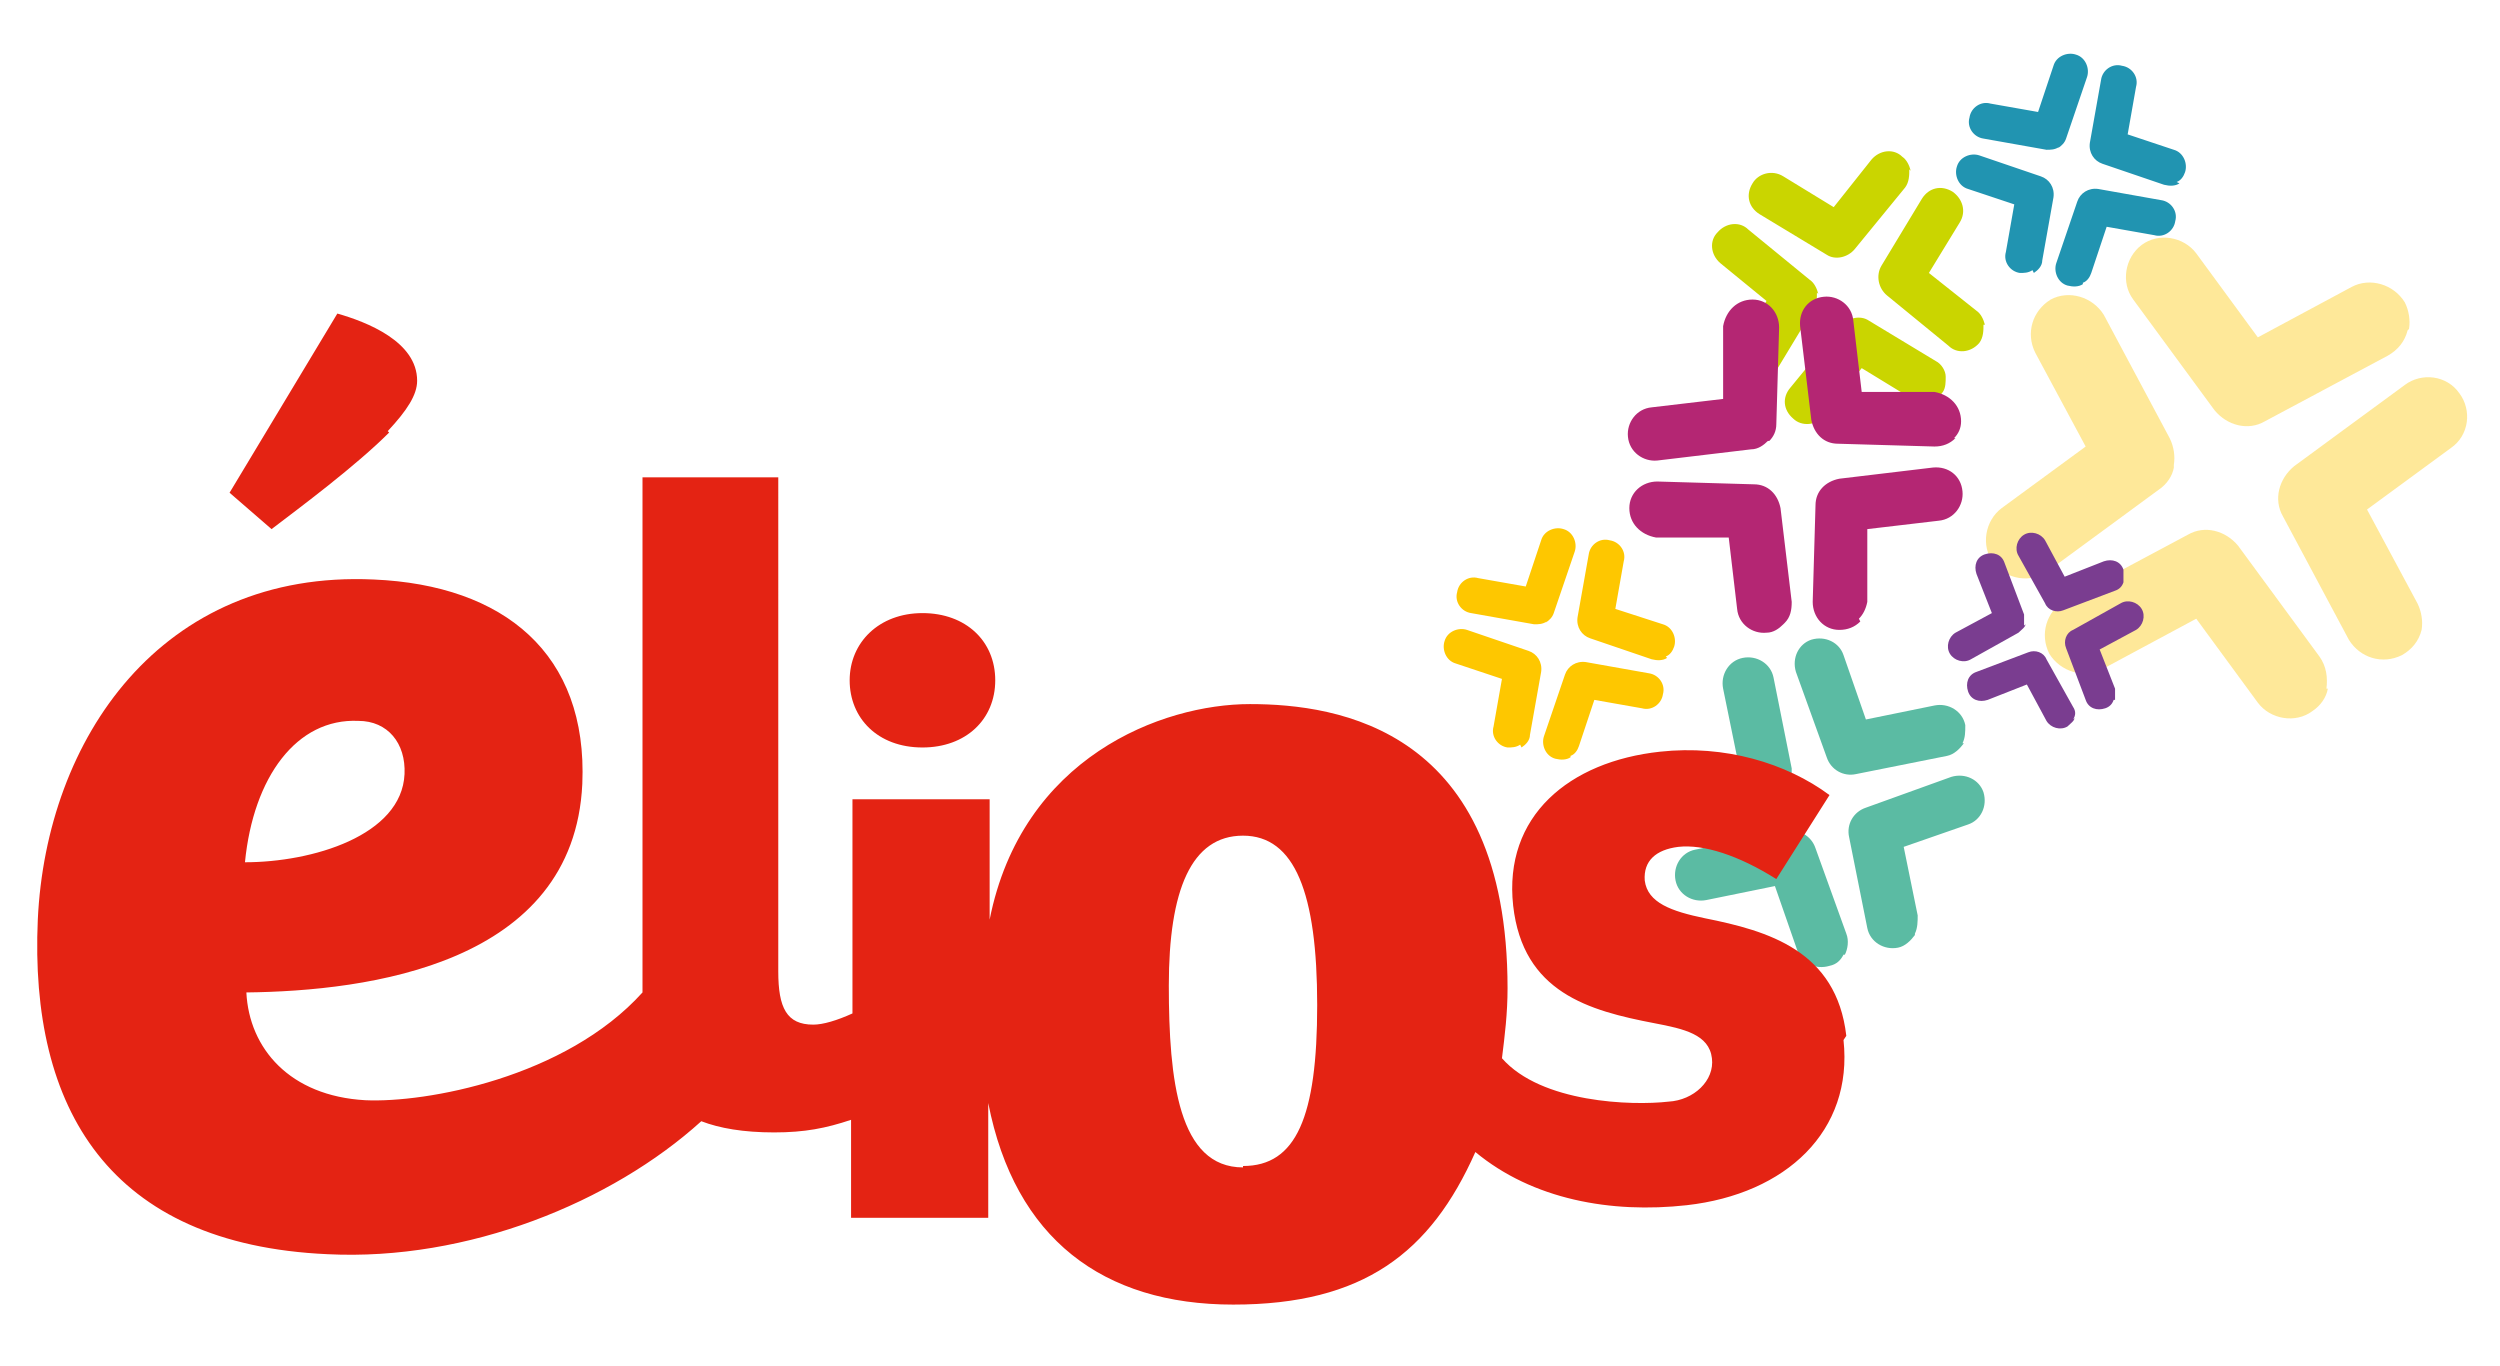 <svg xmlns="http://www.w3.org/2000/svg" viewBox="0 0 178.6 97.6"><defs><style>.cls-6{fill:#e42313}</style></defs><g id="Groupe_862"><path d="M136.8 66.8c-.3.4-.7.8-1.2.9-1 .2-2-.4-2.2-1.4l-1.3-6.5c-.2-.9.3-1.8 1.2-2.1l6.1-2.2c1-.3 2 .2 2.3 1.1.3 1-.2 2-1.1 2.3l-4.6 1.6 1 4.9c0 .4 0 .9-.2 1.3m-9-10.6c-.2.4-.6.7-1 .8l-6.1 2.2c-1 .3-2-.2-2.3-1.1-.3-1 .2-2 1.1-2.3l4.6-1.6-1-4.9c-.2-1 .4-2 1.4-2.2 1-.2 2 .4 2.2 1.4l1.3 6.5c0 .4 0 .9-.2 1.3m12.5-3.1c-.3.4-.7.8-1.2.9l-6.5 1.3c-.9.2-1.8-.3-2.1-1.2l-2.2-6.1c-.3-1 .2-2 1.1-2.3 1-.3 2 .2 2.3 1.1l1.6 4.6 4.9-1c1-.2 2 .4 2.2 1.4 0 .5 0 .9-.2 1.3m-8.5 15.1c-.2.4-.5.7-1 .8-1 .3-2-.2-2.3-1.1l-1.6-4.6-4.9 1c-1 .2-2-.4-2.2-1.4-.2-1 .4-2 1.4-2.2l6.5-1.3c.9-.2 1.8.3 2.1 1.2l2.2 6.1c.2.5.1 1.1-.1 1.5" style="fill:#5bbba3"/><path d="M141.7 23.2c0 .4 0 .9-.3 1.3-.6.7-1.6.8-2.2.2l-4.4-3.6c-.6-.5-.8-1.4-.4-2.1l2.9-4.8c.5-.8 1.4-1 2.2-.5.7.5 1 1.4.5 2.2l-2.2 3.6 3.4 2.7c.3.2.5.6.6 1m-12-2.3c0 .4 0 .8-.2 1.1l-2.9 4.8c-.5.7-1.4 1-2.2.5-.8-.5-1-1.4-.5-2.2l2.2-3.6-3.3-2.7c-.7-.6-.8-1.6-.2-2.2.6-.7 1.6-.8 2.2-.2l4.4 3.6c.3.2.5.6.6 1m6.5-8.9c0 .4 0 .9-.3 1.3l-3.6 4.4c-.5.6-1.4.8-2 .4l-4.8-2.9c-.8-.5-1-1.4-.5-2.2.4-.7 1.4-1 2.2-.5l3.6 2.2 2.7-3.4c.6-.7 1.6-.8 2.2-.2.3.2.5.6.6 1m2.5 14.7c0 .4 0 .8-.2 1.1-.5.7-1.4 1-2.2.5l-3.6-2.2-2.7 3.4c-.5.7-1.6.8-2.2.2-.7-.6-.8-1.5-.2-2.2l3.6-4.4c.5-.6 1.4-.8 2-.4l4.8 2.9c.4.2.7.7.7 1.1" style="fill:#cad500"/><path d="M173 45c-.2.8-.7 1.4-1.4 1.8-1.4.7-3 .2-3.8-1.1l-4.7-8.8c-.7-1.2-.3-2.7.8-3.6l7.9-5.8c1.2-.9 3-.7 3.9.6.9 1.2.7 3-.6 3.9l-6 4.4 3.6 6.7c.3.6.4 1.3.3 1.9m-17.7-11.6c-.1.6-.5 1.2-1.1 1.6l-7.9 5.8c-1.2.9-3 .6-3.9-.6-.9-1.2-.6-3 .6-3.9l6-4.4-3.6-6.7c-.7-1.4-.2-3 1.1-3.8 1.3-.7 3-.2 3.8 1.1l4.7 8.8c.3.6.4 1.3.3 1.9m16.7-9.6c-.2.8-.7 1.4-1.4 1.8l-8.8 4.7c-1.2.7-2.7.3-3.6-.8l-5.8-7.9c-.9-1.2-.6-3 .6-3.9 1.2-.9 3-.6 3.9.6l4.4 6 6.7-3.6c1.3-.7 3-.2 3.8 1.1.3.6.4 1.3.3 1.9m-5.8 25.7c-.1.6-.5 1.2-1.1 1.6-1.2.9-3 .6-3.9-.6l-4.4-6-6.7 3.6c-1.3.7-3 .2-3.8-1.1-.7-1.4-.2-3 1.1-3.8l8.8-4.7c1.2-.7 2.7-.3 3.6.8l5.8 7.9c.5.7.6 1.5.5 2.3" style="fill:#fec700;isolation:isolate;opacity:.4"/><path style="fill:none" d="M142 17h34.3v34.3H142z"/><path d="M112.2 54.1c-.3.2-.7.2-1.1.1-.7-.2-1-1-.8-1.6l1.5-4.4c.2-.6.8-1 1.5-.9l4.5.8c.7.1 1.2.8 1 1.5-.1.7-.8 1.2-1.5 1l-3.4-.6-1.1 3.3c-.1.3-.3.6-.6.7m-1.7-9.6c-.3.2-.6.2-.9.2l-4.5-.8c-.7-.1-1.2-.8-1-1.5.1-.7.8-1.2 1.5-1l3.4.6 1.1-3.3c.2-.7 1-1 1.6-.8.7.2 1 1 .8 1.6l-1.5 4.4c-.1.3-.3.5-.6.7m8.7 2.5c-.3.2-.7.2-1.1.1l-4.4-1.5c-.6-.2-1-.8-.9-1.5l.8-4.5c.1-.7.8-1.2 1.5-1 .7.1 1.2.8 1 1.5l-.6 3.4 3.4 1.1c.7.2 1 1 .8 1.6-.1.3-.3.6-.6.7m-10.4 6.3c-.3.2-.6.2-.9.2-.7-.1-1.2-.8-1-1.5l.6-3.4-3.3-1.1c-.7-.2-1-1-.8-1.6.2-.7 1-1 1.6-.8l4.4 1.5c.6.2 1 .8.9 1.5l-.8 4.5c0 .4-.3.7-.6.9" style="fill:#fec700"/><path d="M151 50c-.1.3-.3.5-.6.6-.6.2-1.2 0-1.4-.6l-1.4-3.7c-.2-.5 0-1.1.5-1.3l3.4-1.9c.5-.3 1.2-.1 1.5.4.3.5.1 1.2-.4 1.5l-2.6 1.4 1.1 2.8v.8m-6.4-5.4c0 .2-.3.4-.5.6l-3.4 1.9c-.5.3-1.2.1-1.5-.4-.3-.5-.1-1.2.4-1.5l2.6-1.4-1.1-2.8c-.2-.6 0-1.2.6-1.4.6-.2 1.2 0 1.4.6l1.4 3.7v.8m7.1-3.1c-.1.3-.3.5-.6.6l-3.7 1.4c-.5.2-1.1 0-1.3-.5l-1.9-3.4c-.3-.5-.1-1.2.4-1.5.5-.3 1.2-.1 1.5.4l1.4 2.6 2.8-1.1c.6-.2 1.2 0 1.4.6v.8m-3.5 9.8c0 .2-.3.4-.5.6-.5.3-1.2.1-1.5-.4l-1.4-2.6L142 50c-.6.2-1.2 0-1.4-.6-.2-.6 0-1.2.6-1.4l3.7-1.4c.5-.2 1.1 0 1.3.5l1.9 3.4c.2.3.2.6 0 .9" style="fill:#7a3d90"/><path d="M132.9 44.4c-.4.4-.9.6-1.5.6-1.1 0-1.9-.9-1.9-2l.2-6.9c0-1 .7-1.7 1.7-1.9l6.7-.8c1.1-.1 2 .6 2.1 1.7.1 1-.6 2-1.7 2.1l-5.1.6V43c-.1.5-.3.9-.6 1.2m-6.5-12.7c-.3.3-.7.6-1.2.6l-6.7.8c-1 .1-2-.6-2.1-1.7-.1-1 .6-2 1.7-2.1l5.1-.6v-5.2c.2-1.1 1-1.9 2.1-1.9s1.9.9 1.9 2l-.2 6.9c0 .5-.2.9-.5 1.2m13.3-.2c-.4.4-.9.6-1.5.6l-6.9-.2c-1 0-1.7-.7-1.9-1.7l-.8-6.7c-.1-1.1.6-2 1.7-2.1 1-.1 2 .6 2.1 1.7l.6 5.1h5.2c1.1.2 1.9 1 1.9 2.1 0 .5-.2.9-.5 1.2m-12.2 13.3c-.3.3-.7.6-1.2.6-1 .1-2-.6-2.1-1.7l-.6-5.1h-5.2c-1.1-.2-1.9-1-1.9-2.1s.9-1.9 2-1.9l6.9.2c1 0 1.7.7 1.9 1.7l.8 6.7c0 .6-.1 1.1-.5 1.5" style="fill:#b42673"/><path d="M148.8 20.3c-.3.2-.7.2-1.1.1-.7-.2-1-1-.8-1.6l1.5-4.4c.2-.6.8-1 1.5-.9l4.5.8c.7.1 1.2.8 1 1.5-.1.7-.8 1.2-1.5 1l-3.4-.6-1.1 3.3c-.1.3-.3.6-.6.7m-1.7-9.7c-.3.2-.6.2-.9.2l-4.5-.8c-.7-.1-1.2-.8-1-1.5.1-.7.8-1.2 1.5-1l3.4.6 1.1-3.3c.2-.7 1-1 1.6-.8.7.2 1 1 .8 1.6l-1.5 4.4c-.1.3-.3.5-.6.7m8.7 2.5c-.3.2-.7.2-1.1.1l-4.4-1.5c-.6-.2-1-.8-.9-1.5l.8-4.5c.1-.7.8-1.2 1.5-1 .7.1 1.2.8 1 1.5l-.6 3.4 3.3 1.1c.7.2 1 1 .8 1.6-.1.3-.3.6-.6.7m-10.3 6.3c-.3.2-.6.2-.9.2-.7-.1-1.2-.8-1-1.5l.6-3.4-3.3-1.1c-.7-.2-1-1-.8-1.6.2-.7 1-1 1.6-.8l4.4 1.5c.6.2 1 .8.9 1.5l-.8 4.5c0 .4-.3.7-.6.9" style="fill:#2194b1"/><path class="cls-6" d="M65.9 53.4c3.1 0 5.2-2 5.2-4.8s-2.1-4.8-5.2-4.8-5.2 2.1-5.2 4.8 2 4.8 5.2 4.8Z"/><path class="cls-6" d="M131.9 74c-.7-6.1-5.6-7.5-10.1-8.4-2.4-.5-4.1-1.1-4.3-2.7-.1-1.4.8-2.2 2.4-2.4 1.8-.2 4.3.6 7 2.3l3.8-6c-3.1-2.3-7.5-3.6-12.1-3.1-6.5.7-11.2 4.6-10.5 11 .7 6.2 5.4 7.5 10.1 8.4 2.1.4 3.9.8 4.1 2.5.2 1.6-1.3 3-3.1 3.1-2.6.3-9.1.1-11.9-3.1.2-1.6.4-3.2.4-5 0-18.5-12.1-20.3-18.4-20.3S73 54.1 70.7 65.7v-8.6h-9.8v15.3c-1.1.5-2.1.8-2.8.8-1.9 0-2.5-1.2-2.5-3.8V34.1h-9.7v36.8c-5.5 6.1-15.5 7.9-19.8 7.7-5.4-.3-8.3-3.7-8.5-7.7 8.7-.1 23.4-2 24-14.9.4-9.3-5.6-14.2-14.9-14.6-15.2-.7-23.4 11.4-24 24.3-.6 13.5 5.1 23.2 20.7 23.9 10 .5 20.3-3.7 26.7-9.5 1.3.5 3 .8 5.2.8s3.7-.3 5.5-.9v7h9.8v-8.2c1.9 9.7 8.2 14.4 17.5 14.4s14.1-3.7 17.3-10.9c4.1 3.4 9.7 4.4 15.1 3.8 7.1-.8 11.9-5.3 11.2-11.8ZM25.6 51.5c2.1 0 3.4 1.6 3.3 3.8-.2 4.4-6.6 6.3-11.4 6.3.6-6.1 3.7-10.3 8.1-10.1Zm63.2 31.9c-4.6 0-5.3-6.2-5.3-13s1.6-10.7 5.3-10.7 5.3 4.1 5.3 12.1-1.5 11.5-5.3 11.5ZM27.7 30.8c1.4-1.5 2.1-2.6 2.1-3.6 0-2.8-3.6-4.2-5.7-4.8l-7.7 12.8 3 2.6c2.1-1.6 6-4.5 8.4-6.9"/></g></svg>